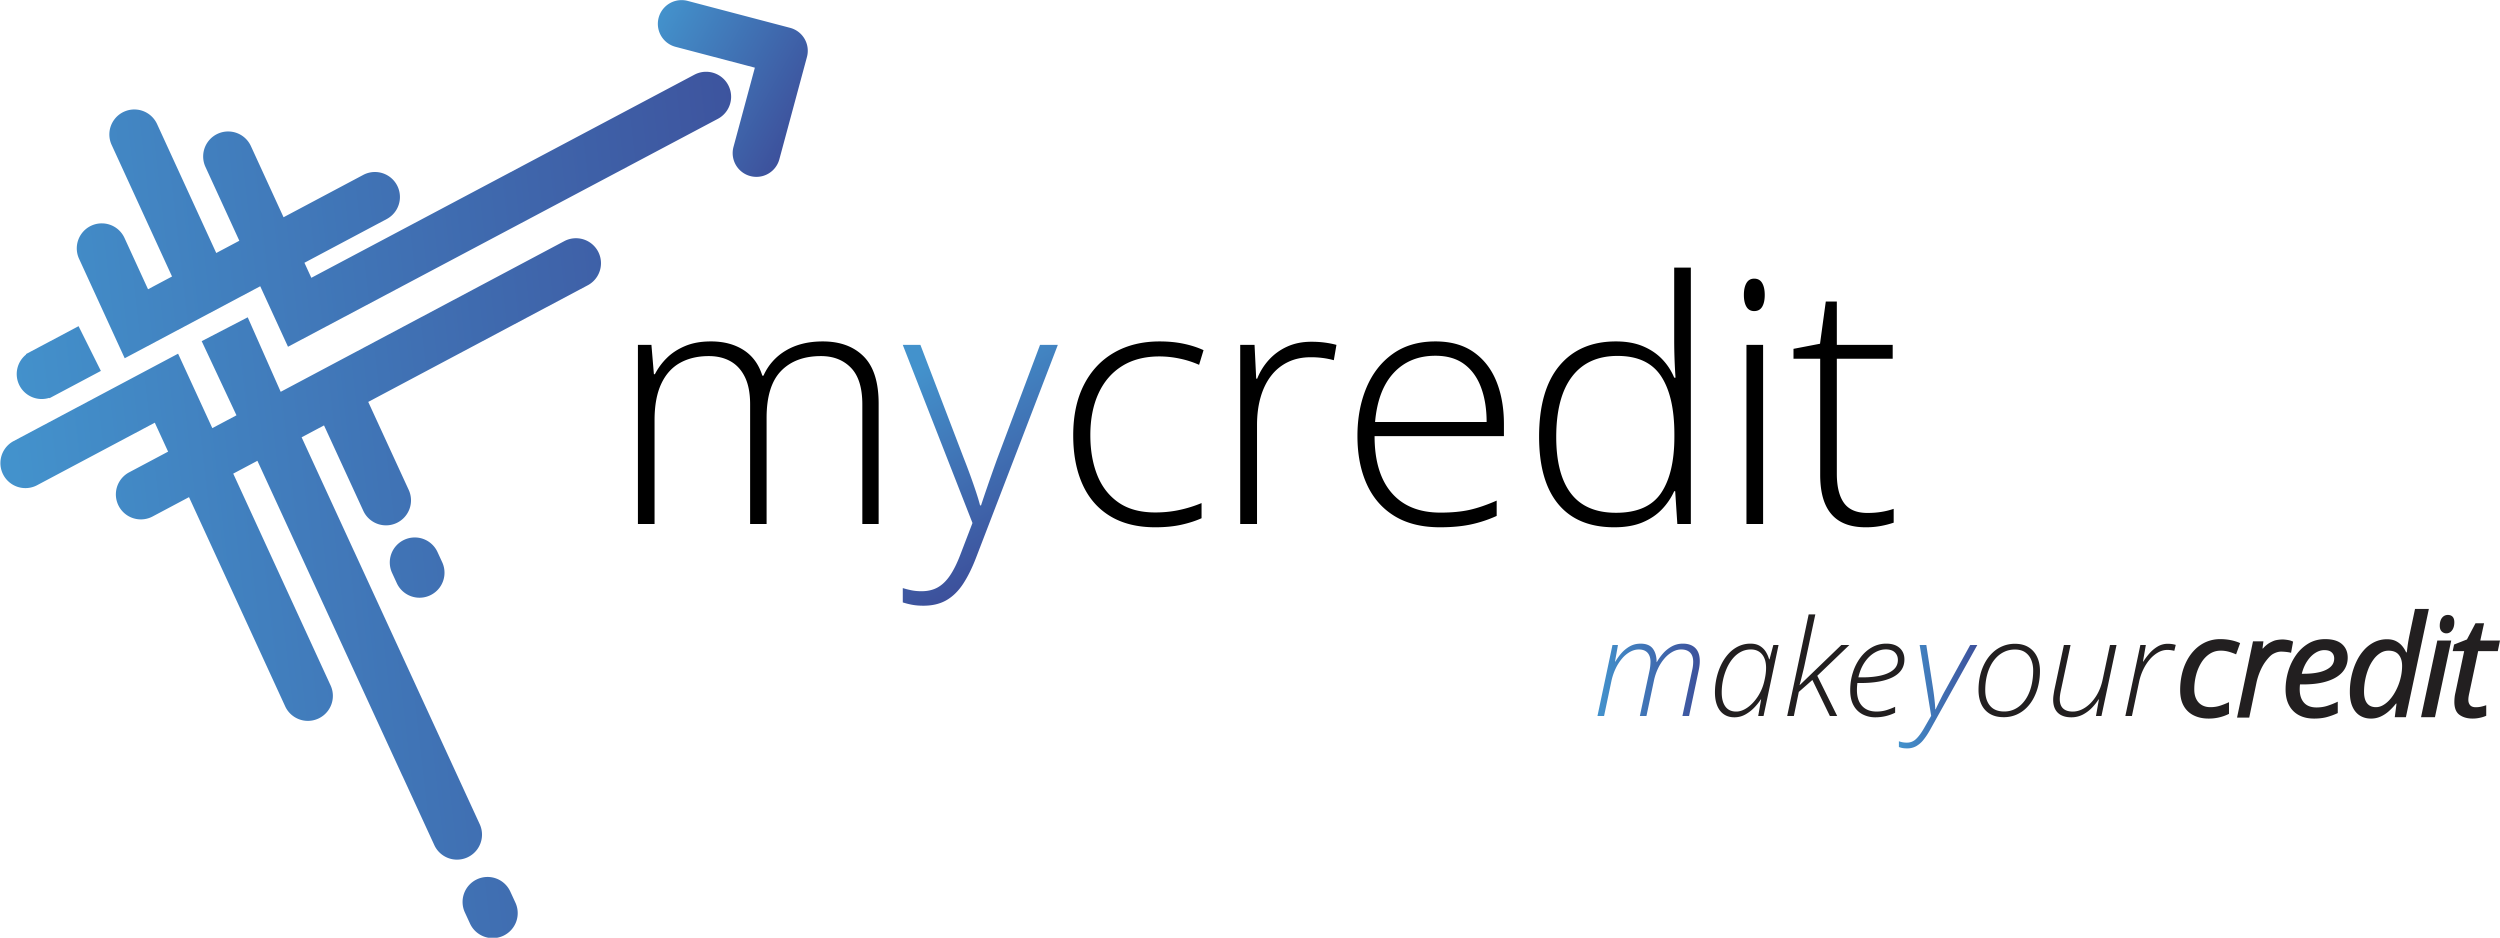 <svg xmlns="http://www.w3.org/2000/svg" viewBox="0 0 300 112.525"><linearGradient id="a" gradientUnits="userSpaceOnUse" x1="2.886" y1="66.816" x2="97.388" y2="55.969"><stop offset="0" style="stop-color:#4392cc"/><stop offset="1" style="stop-color:#3d519c"/></linearGradient><path fill="url(#a)" d="M9.487 31.055a2.999 2.999 0 1 1 5.452-2.502l2.825 6.157 2.879-1.53-7.247-15.793a2.999 2.999 0 1 1 5.452-2.502L25.95 30.36l2.77-1.471-4.067-8.862a2.999 2.999 0 1 1 5.452-2.502l3.921 8.545 9.609-5.105a3 3 0 0 1 2.814 5.298l-8.184 4.348-.002.001-1.731.92.828 1.804L83.329 8.963a2.999 2.999 0 0 1 2.812 5.299l-.002.001-51.58 27.348-3.332-7.261-16.263 8.64-5.477-11.935zM5.908 47.743l.024.046.48-.255 1.008-.535 4.685-2.489-2.678-5.37-4.821 2.56-1.008.535-.48.255.024.046a3 3 0 0 0-.786 3.756 2.999 2.999 0 0 0 3.552 1.451zM48.521 64.77a2.997 2.997 0 0 0-1.471 3.979l.594 1.29a3 3 0 0 0 5.45-2.506l-.594-1.29a2.999 2.999 0 0 0-3.979-1.473zm8.733 40.739a3 3 0 0 0-1.471 3.979l.594 1.29a3 3 0 1 0 5.45-2.507l-.594-1.29a3 3 0 0 0-3.979-1.472zm10.507-76.597L33.683 47.017l-3.957-8.941-5.523 2.862 4.173 8.898-2.898 1.54-4.107-8.934L1.593 52.951a3 3 0 0 0 2.814 5.298l14.168-7.527 1.597 3.474-4.724 2.51a3 3 0 0 0 2.814 5.298l4.419-2.348 11.556 25.139a3 3 0 0 0 5.451-2.506l-11.7-25.453 2.9-1.541 17.399 37.809.005-.002 3.843 8.349a3 3 0 0 0 5.45-2.508L42.503 66.176c-.008-.018-.019-.034-.027-.052l-6.281-13.648 2.687-1.427 4.691 10.196a3 3 0 1 0 5.45-2.507l-4.834-10.509L70.575 34.21a3 3 0 0 0-2.814-5.298z"/><linearGradient id="b" gradientUnits="userSpaceOnUse" x1="77.775" y1="4.125" x2="96.254" y2="14.368"><stop offset="0" style="stop-color:#4392cc"/><stop offset=".197" style="stop-color:#4285c2"/><stop offset="1" style="stop-color:#3d519c"/></linearGradient><path fill="url(#b)" d="M82.465.094a2.85 2.85 0 0 0-1.448 5.512l9.567 2.515-2.571 9.531a2.85 2.85 0 0 0 5.503 1.485l3.318-12.3a2.847 2.847 0 0 0-2.027-3.498L82.465.094z"/><path fill="#221F20" d="M208.129 86.077c-.491 0-.912-.12-1.262-.36s-.616-.584-.799-1.03c-.183-.447-.274-.978-.274-1.595 0-.569.062-1.133.184-1.693a7.333 7.333 0 0 1 .541-1.587c.238-.499.529-.942.874-1.328a3.901 3.901 0 0 1 1.191-.913 3.296 3.296 0 0 1 1.481-.333c.455 0 .833.095 1.136.286.303.191.541.43.713.717.173.287.298.577.376.87h.055l.455-1.708h.627l-1.802 8.517h-.642l.353-1.99h-.039a6.555 6.555 0 0 1-.78.976c-.316.332-.677.61-1.081.835a2.67 2.67 0 0 1-1.307.336zm.211-.689c.449 0 .905-.163 1.367-.49.462-.326.876-.77 1.242-1.332a5.72 5.72 0 0 0 .784-1.9c.073-.319.124-.601.153-.846.029-.246.043-.473.043-.682 0-.69-.162-1.229-.486-1.618-.324-.389-.768-.584-1.332-.584-.439 0-.841.097-1.207.29-.366.193-.69.46-.972.799-.282.34-.521.729-.717 1.168a7.247 7.247 0 0 0-.608 2.907c0 .721.146 1.282.439 1.685.294.402.725.603 1.294.603zm6.122.533 2.578-12.192h.799l-1.191 5.587c-.089.434-.175.822-.259 1.163l-.231.933c-.071.279-.14.545-.208.795h.023l4.984-4.803h.964l-3.847 3.691 2.39 4.827h-.878l-2.1-4.325-1.63 1.434-.596 2.891h-.798zm10.58.156a3.271 3.271 0 0 1-1.524-.353 2.599 2.599 0 0 1-1.089-1.073c-.269-.481-.404-1.089-.404-1.826 0-.747.107-1.455.321-2.124a6.042 6.042 0 0 1 .901-1.783c.387-.52.844-.93 1.371-1.23a3.462 3.462 0 0 1 1.74-.451c.679 0 1.211.172 1.595.517.384.345.576.805.576 1.379 0 .486-.122.906-.364 1.261-.243.355-.594.648-1.054.878-.46.23-1.008.402-1.646.517-.637.115-1.35.172-2.139.172h-.439a6.967 6.967 0 0 0-.055.839c0 .831.207 1.469.619 1.916.412.447.99.67 1.731.67.439 0 .842-.059 1.211-.176a8.452 8.452 0 0 0 1.023-.396v.713a5.336 5.336 0 0 1-2.374.55zm-2.037-4.795h.525c.799 0 1.516-.072 2.151-.215.635-.144 1.137-.37 1.508-.678.371-.308.557-.708.557-1.199 0-.366-.122-.667-.364-.905-.243-.238-.607-.356-1.093-.356-.449 0-.896.131-1.34.392-.444.261-.838.643-1.183 1.144s-.599 1.107-.761 1.817zm17.434 4.78c-.658 0-1.212-.136-1.661-.407a2.562 2.562 0 0 1-1.015-1.144c-.227-.491-.341-1.06-.341-1.708 0-.622.066-1.209.2-1.763a6.104 6.104 0 0 1 .58-1.524c.253-.462.559-.862.917-1.199a3.82 3.82 0 0 1 2.675-1.062c.648 0 1.194.138 1.638.415.444.277.782.66 1.015 1.148.232.489.349 1.054.349 1.696 0 .575-.062 1.134-.184 1.677a6.429 6.429 0 0 1-.545 1.52c-.24.47-.537.88-.889 1.23a3.95 3.95 0 0 1-1.215.823 3.802 3.802 0 0 1-1.524.298zm.07-.682c.418 0 .806-.08 1.164-.239.358-.159.679-.385.964-.678a4.07 4.07 0 0 0 .729-1.05c.201-.407.354-.862.458-1.363a7.897 7.897 0 0 0 .157-1.606c0-.46-.079-.879-.235-1.258a2.024 2.024 0 0 0-.717-.905c-.321-.225-.735-.337-1.242-.337-.418 0-.807.076-1.168.227a3.16 3.16 0 0 0-.983.658 4.007 4.007 0 0 0-.756 1.034c-.209.402-.37.853-.482 1.352a7.345 7.345 0 0 0-.168 1.61c0 .789.192 1.412.576 1.869.383.458.951.686 1.703.686zm8.028.697c-.449 0-.836-.08-1.16-.239a1.651 1.651 0 0 1-.741-.709c-.17-.313-.255-.697-.255-1.152 0-.183.014-.373.043-.572.029-.198.062-.402.098-.611l1.144-5.391h.799l-1.167 5.485c-.042.198-.073.38-.094.545a3.575 3.575 0 0 0-.031.451c0 .507.133.884.4 1.132.266.248.653.372 1.16.372s1.004-.161 1.493-.482c.488-.321.919-.771 1.293-1.348.373-.577.641-1.252.803-2.026l.878-4.129h.784l-1.81 8.517h-.658l.353-1.99h-.047a5.996 5.996 0 0 1-.748.96 4.332 4.332 0 0 1-1.097.842 2.96 2.96 0 0 1-1.44.345zm6.504-.156 1.802-8.517h.658l-.345 1.982h.047c.188-.303.423-.619.705-.948.282-.329.61-.609.983-.839a2.35 2.35 0 0 1 1.258-.345c.167 0 .332.012.494.035.162.023.311.056.446.098l-.172.713a3.91 3.91 0 0 0-.388-.078 3.024 3.024 0 0 0-.451-.031c-.381 0-.752.102-1.113.306a3.73 3.73 0 0 0-.995.838c-.303.355-.563.759-.78 1.211s-.38.928-.49 1.43l-.87 4.145h-.789z"/><linearGradient id="c" gradientUnits="userSpaceOnUse" x1="110.493" y1="44.137" x2="122.957" y2="66.302"><stop offset="0" style="stop-color:#4392cc"/><stop offset="1" style="stop-color:#3d519c"/></linearGradient><path fill="url(#c)" d="M108.333 41.386h2.116l5.22 13.643a76.31 76.31 0 0 1 1.483 4.083c.184.561.336 1.071.455 1.532h.119c.198-.606.461-1.387.791-2.343.329-.956.705-2.02 1.127-3.193l5.161-13.722h2.135l-9.807 25.526c-.475 1.239-.995 2.29-1.562 3.154-.567.863-1.233 1.516-1.997 1.958-.765.441-1.687.662-2.768.662-.488 0-.929-.036-1.325-.109a9.158 9.158 0 0 1-1.147-.287v-1.72c.343.105.695.194 1.058.267.362.072.761.109 1.196.109.751 0 1.4-.155 1.948-.465.547-.31 1.038-.788 1.473-1.434.435-.646.843-1.47 1.226-2.472l1.463-3.816-8.365-21.373z"/><path d="M98.734 40.971c2.069 0 3.704.6 4.904 1.799 1.199 1.2 1.799 3.091 1.799 5.675v14.434h-1.957V48.524c0-1.99-.455-3.453-1.364-4.389-.91-.936-2.109-1.404-3.599-1.404-2.043 0-3.641.597-4.795 1.789-1.154 1.193-1.73 3.068-1.73 5.625v12.733h-1.977V48.524c0-1.331-.208-2.422-.623-3.272-.415-.85-.992-1.483-1.73-1.898-.738-.415-1.608-.623-2.61-.623-1.331 0-2.485.274-3.46.821-.976.547-1.727 1.391-2.254 2.531-.527 1.14-.791 2.587-.791 4.34V62.88H76.55V41.386h1.621l.297 3.519h.119a7.636 7.636 0 0 1 1.424-1.938c.593-.593 1.328-1.074 2.205-1.443.876-.369 1.908-.554 3.094-.554 1.542 0 2.85.346 3.925 1.038 1.074.692 1.822 1.717 2.244 3.075h.138a6.573 6.573 0 0 1 2.699-3.025c1.218-.724 2.691-1.087 4.418-1.087zm39.899 22.303c-2.135 0-3.938-.445-5.408-1.335-1.47-.89-2.577-2.162-3.322-3.816-.745-1.654-1.117-3.615-1.117-5.882 0-2.359.428-4.38 1.285-6.06.857-1.681 2.063-2.969 3.618-3.865 1.555-.896 3.381-1.345 5.477-1.345 1.028 0 1.984.092 2.867.277.883.185 1.681.442 2.392.771l-.534 1.76a11.405 11.405 0 0 0-2.353-.751 11.86 11.86 0 0 0-2.392-.257c-1.766 0-3.266.386-4.498 1.157-1.233.771-2.175 1.865-2.828 3.282-.652 1.417-.979 3.088-.979 5.012 0 1.806.277 3.404.83 4.795.554 1.391 1.404 2.485 2.551 3.282 1.147.798 2.616 1.196 4.409 1.196 1.041 0 2.033-.105 2.976-.316a14.998 14.998 0 0 0 2.58-.811v1.819c-.699.316-1.506.577-2.422.781-.914.204-1.959.306-3.132.306zm18.734-22.264c.567 0 1.101.033 1.602.099.501.066.969.158 1.404.277l-.316 1.839a9.932 9.932 0 0 0-1.325-.267 11.068 11.068 0 0 0-1.443-.089c-1.015 0-1.921.191-2.719.573a5.606 5.606 0 0 0-2.027 1.641c-.554.712-.976 1.569-1.265 2.57-.29 1.002-.435 2.122-.435 3.361v11.863h-2.017V41.386h1.72l.198 4.053h.119a7.404 7.404 0 0 1 1.394-2.244 6.66 6.66 0 0 1 2.185-1.592c.855-.395 1.831-.593 2.925-.593zm14.898-.039c1.832 0 3.358.429 4.577 1.285 1.219.857 2.129 2.03 2.729 3.519.6 1.49.9 3.197.9 5.121v1.443H164.95c0 2.953.682 5.22 2.046 6.802 1.364 1.582 3.318 2.373 5.863 2.373 1.331 0 2.488-.109 3.47-.326.982-.218 2.073-.59 3.272-1.117v1.839a15.118 15.118 0 0 1-3.164 1.038c-1.055.218-2.267.326-3.638.326-2.175 0-3.997-.451-5.467-1.354-1.47-.903-2.577-2.178-3.322-3.826-.745-1.648-1.117-3.572-1.117-5.774 0-2.148.359-4.08 1.078-5.793.718-1.713 1.773-3.068 3.164-4.063 1.39-.995 3.1-1.493 5.13-1.493zm-.02 1.72c-2.056 0-3.721.682-4.992 2.047-1.272 1.364-2.02 3.332-2.244 5.902h13.386c0-1.568-.224-2.953-.672-4.152-.448-1.199-1.124-2.132-2.027-2.798-.903-.666-2.053-.999-3.451-.999zm21.463 20.583c-2.94 0-5.177-.926-6.713-2.778-1.536-1.852-2.304-4.551-2.304-8.097 0-3.717.811-6.551 2.432-8.502 1.621-1.951 3.882-2.926 6.782-2.926 1.239 0 2.316.191 3.233.573.916.382 1.687.9 2.314 1.552a7.112 7.112 0 0 1 1.453 2.224h.158a66.293 66.293 0 0 1-.159-4.469v-8.739h1.997v30.766h-1.621l-.257-3.935h-.119a7.784 7.784 0 0 1-1.473 2.175c-.626.659-1.407 1.183-2.343 1.572-.935.39-2.062.584-3.38.584zm.217-1.74c2.531 0 4.33-.788 5.398-2.363 1.068-1.575 1.602-3.826 1.602-6.752v-.316c0-3.032-.534-5.355-1.602-6.97-1.068-1.615-2.808-2.422-5.22-2.422-2.386 0-4.208.83-5.467 2.491-1.259 1.661-1.888 4.073-1.888 7.237 0 2.979.59 5.24 1.77 6.782 1.179 1.542 2.982 2.313 5.407 2.313zm30.172.02c.619 0 1.196-.046 1.73-.138a8.64 8.64 0 0 0 1.414-.356v1.661a11.41 11.41 0 0 1-1.483.385 9.713 9.713 0 0 1-1.878.168c-1.213 0-2.221-.227-3.025-.682-.804-.455-1.411-1.147-1.819-2.076-.409-.929-.613-2.112-.613-3.549v-13.92h-3.203v-1.186l3.183-.613.692-5.062h1.325v5.2h6.703v1.661h-6.703v13.801c0 1.542.287 2.712.86 3.51.573.798 1.512 1.196 2.817 1.196zM210.5 33.438c.434 0 .754.177.96.531.206.354.309.83.309 1.427 0 .598-.103 1.07-.309 1.415-.206.346-.526.519-.96.519-.411 0-.72-.173-.926-.519-.206-.346-.309-.818-.309-1.415 0-.597.103-1.073.309-1.427.206-.354.515-.531.926-.531zm1.072 7.948v21.493h-1.997V41.386h1.997z"/><path fill="#221F20" d="M265.025 86.229c-.668 0-1.259-.127-1.774-.38a2.751 2.751 0 0 1-1.202-1.135c-.287-.504-.43-1.139-.43-1.908 0-.657.07-1.288.209-1.895a6.676 6.676 0 0 1 .618-1.674c.272-.509.605-.954.997-1.336.393-.381.84-.677 1.344-.889a4.247 4.247 0 0 1 1.657-.317c.434 0 .854.042 1.261.125.406.083.776.2 1.11.351l-.484 1.352a6.87 6.87 0 0 0-.843-.305 3.558 3.558 0 0 0-1.01-.138c-.479 0-.913.125-1.302.376s-.722.593-.998 1.027a5.393 5.393 0 0 0-.639 1.49 6.789 6.789 0 0 0-.225 1.766c0 .44.078.818.234 1.135.156.317.378.561.668.731.289.17.634.255 1.035.255.412 0 .797-.058 1.156-.175a9.418 9.418 0 0 0 1.073-.426v1.403a5.357 5.357 0 0 1-2.455.567zm12.65 0c-.696 0-1.298-.137-1.807-.409a2.83 2.83 0 0 1-1.181-1.19c-.278-.52-.417-1.151-.417-1.891 0-.751.109-1.486.326-2.204a6.64 6.64 0 0 1 .943-1.945 4.814 4.814 0 0 1 1.494-1.382c.584-.342 1.247-.513 1.987-.513.89 0 1.564.2 2.02.601.456.401.685.941.685 1.62 0 .468-.107.898-.321 1.29-.214.393-.544.732-.989 1.019-.445.287-1.005.509-1.678.668-.673.159-1.472.238-2.396.238h-.342a5.294 5.294 0 0 0-.033.593c0 .673.17 1.204.509 1.59.339.387.843.58 1.511.58.451 0 .874-.061 1.269-.184a9.582 9.582 0 0 0 1.277-.509v1.369c-.434.2-.871.36-1.311.48-.442.12-.957.179-1.546.179zm-1.461-5.376h.25c.696 0 1.316-.064 1.862-.192.545-.128.978-.328 1.298-.601.32-.273.48-.621.48-1.044 0-.301-.099-.543-.296-.726-.198-.184-.494-.275-.889-.275-.367 0-.729.113-1.085.338-.356.226-.678.551-.964.977-.288.425-.506.933-.656 1.523zm8.29 5.376c-.484 0-.917-.116-1.298-.347-.381-.231-.68-.583-.898-1.056-.217-.473-.326-1.071-.326-1.795 0-.646.067-1.276.2-1.891.134-.615.326-1.19.576-1.724s.558-1.005.922-1.411a4.1 4.1 0 0 1 1.244-.952 3.413 3.413 0 0 1 1.523-.342c.417 0 .772.074 1.064.221.292.148.538.34.739.576.2.237.362.494.484.772h.083c.022-.2.049-.419.079-.655.03-.237.068-.483.113-.739s.095-.512.15-.768l.643-3.047h1.661l-2.755 12.99h-1.336l.209-1.628h-.067a7.372 7.372 0 0 1-.835.893 3.84 3.84 0 0 1-.989.655 2.77 2.77 0 0 1-1.186.248zm.618-1.369c.262 0 .52-.067.776-.2.256-.134.501-.319.735-.555.234-.237.448-.512.643-.827a6.68 6.68 0 0 0 .855-2.179 5.99 5.99 0 0 0 .121-1.198c0-.551-.132-.992-.397-1.323-.264-.331-.678-.497-1.24-.497-.345 0-.668.093-.968.28a2.985 2.985 0 0 0-.814.764 4.934 4.934 0 0 0-.618 1.114 7.571 7.571 0 0 0-.53 2.784c0 .601.121 1.057.363 1.369.243.313.601.468 1.074.468zm5.402 1.203 1.954-9.2h1.67l-1.954 9.2h-1.67zm6.195.166c-.64 0-1.166-.149-1.578-.447-.412-.298-.618-.814-.618-1.549 0-.167.01-.346.029-.539.019-.192.054-.391.104-.597l1.044-4.959h-1.377l.167-.793 1.544-.609 1.027-1.945h1.027l-.451 2.07H300l-.267 1.277h-2.354l-1.052 4.976a6.275 6.275 0 0 0-.088.438 2.668 2.668 0 0 0-.037.43c0 .262.071.475.213.639.142.164.368.246.68.246.217 0 .423-.021.618-.063.195-.042.406-.102.634-.18v1.269a3.55 3.55 0 0 1-.714.23 3.94 3.94 0 0 1-.914.106zm-28.273-.119 1.914-9.149h1.251l-.112.853h.064c.184-.229.448-.44.576-.534.181-.133.516-.303.759-.394.23-.086.665-.15 1.083-.15a5.3 5.3 0 0 1 .725.095c.201.042.332.11.466.159l-.244 1.344a3.61 3.61 0 0 0-.399-.079 7.507 7.507 0 0 0-.732-.062c-.376-.01-.729.113-1.044.287-.274.152-.587.511-.848.851-.262.34-.494.758-.68 1.193a7.507 7.507 0 0 0-.452 1.415l-.865 4.171h-1.462zm25.128-10.108a.776.776 0 0 1-.573-.233c-.154-.155-.231-.385-.231-.69 0-.242.038-.461.115-.657a1.04 1.04 0 0 1 .335-.461.85.85 0 0 1 .532-.168c.238 0 .425.073.562.219.136.146.205.368.205.666 0 .398-.091.718-.272.96-.181.243-.405.364-.673.364z"/><linearGradient id="d" gradientUnits="userSpaceOnUse" x1="191.695" y1="81.58" x2="203.974" y2="81.58"><stop offset="0" style="stop-color:#4392cc"/><stop offset="1" style="stop-color:#3d519c"/></linearGradient><path fill="url(#d)" d="m191.695 85.921 1.802-8.517h.658l-.353 1.982h.047c.178-.313.406-.635.685-.964a3.914 3.914 0 0 1 1.003-.838c.389-.23.835-.345 1.336-.345.679 0 1.169.201 1.469.603.3.402.451.938.451 1.606h.031c.188-.34.43-.679.725-1.019.295-.34.644-.623 1.046-.85a2.71 2.71 0 0 1 1.356-.341c.643 0 1.14.178 1.493.533.353.355.529.875.529 1.559 0 .193-.013.389-.039.588a6.8 6.8 0 0 1-.11.611l-1.136 5.391h-.799l1.168-5.485a4.448 4.448 0 0 0 .126-1.011c0-.496-.125-.868-.376-1.116-.251-.248-.606-.372-1.066-.372-.35 0-.696.094-1.038.282a3.591 3.591 0 0 0-.96.791c-.298.34-.557.738-.776 1.195a6.634 6.634 0 0 0-.501 1.501l-.893 4.216h-.791l1.136-5.336a5.557 5.557 0 0 0 .141-1.167c0-.465-.119-.828-.356-1.089-.238-.261-.586-.392-1.046-.392-.35 0-.696.093-1.038.278a3.463 3.463 0 0 0-.96.795 5.507 5.507 0 0 0-.784 1.218 6.826 6.826 0 0 0-.517 1.555l-.87 4.137h-.793z"/><linearGradient id="e" gradientUnits="userSpaceOnUse" x1="227.868" y1="83.605" x2="237.278" y2="83.605"><stop offset="0" style="stop-color:#4392cc"/><stop offset="1" style="stop-color:#3d519c"/></linearGradient><path fill="url(#e)" d="M228.855 89.807c-.224 0-.411-.014-.56-.043a2.472 2.472 0 0 1-.427-.122v-.69a2.731 2.731 0 0 0 .972.165 1.54 1.54 0 0 0 1.077-.431c.311-.287.636-.726.975-1.316l.846-1.473-1.379-8.494h.799l.799 5.164a29.63 29.63 0 0 1 .231 1.869c.024.269.038.495.043.678h.047c.073-.162.172-.371.298-.627.125-.256.264-.534.415-.835s.308-.592.47-.874l2.962-5.375h.854l-5.689 10.218c-.261.465-.526.86-.795 1.187a3 3 0 0 1-.87.744 2.18 2.18 0 0 1-1.068.255z"/></svg>